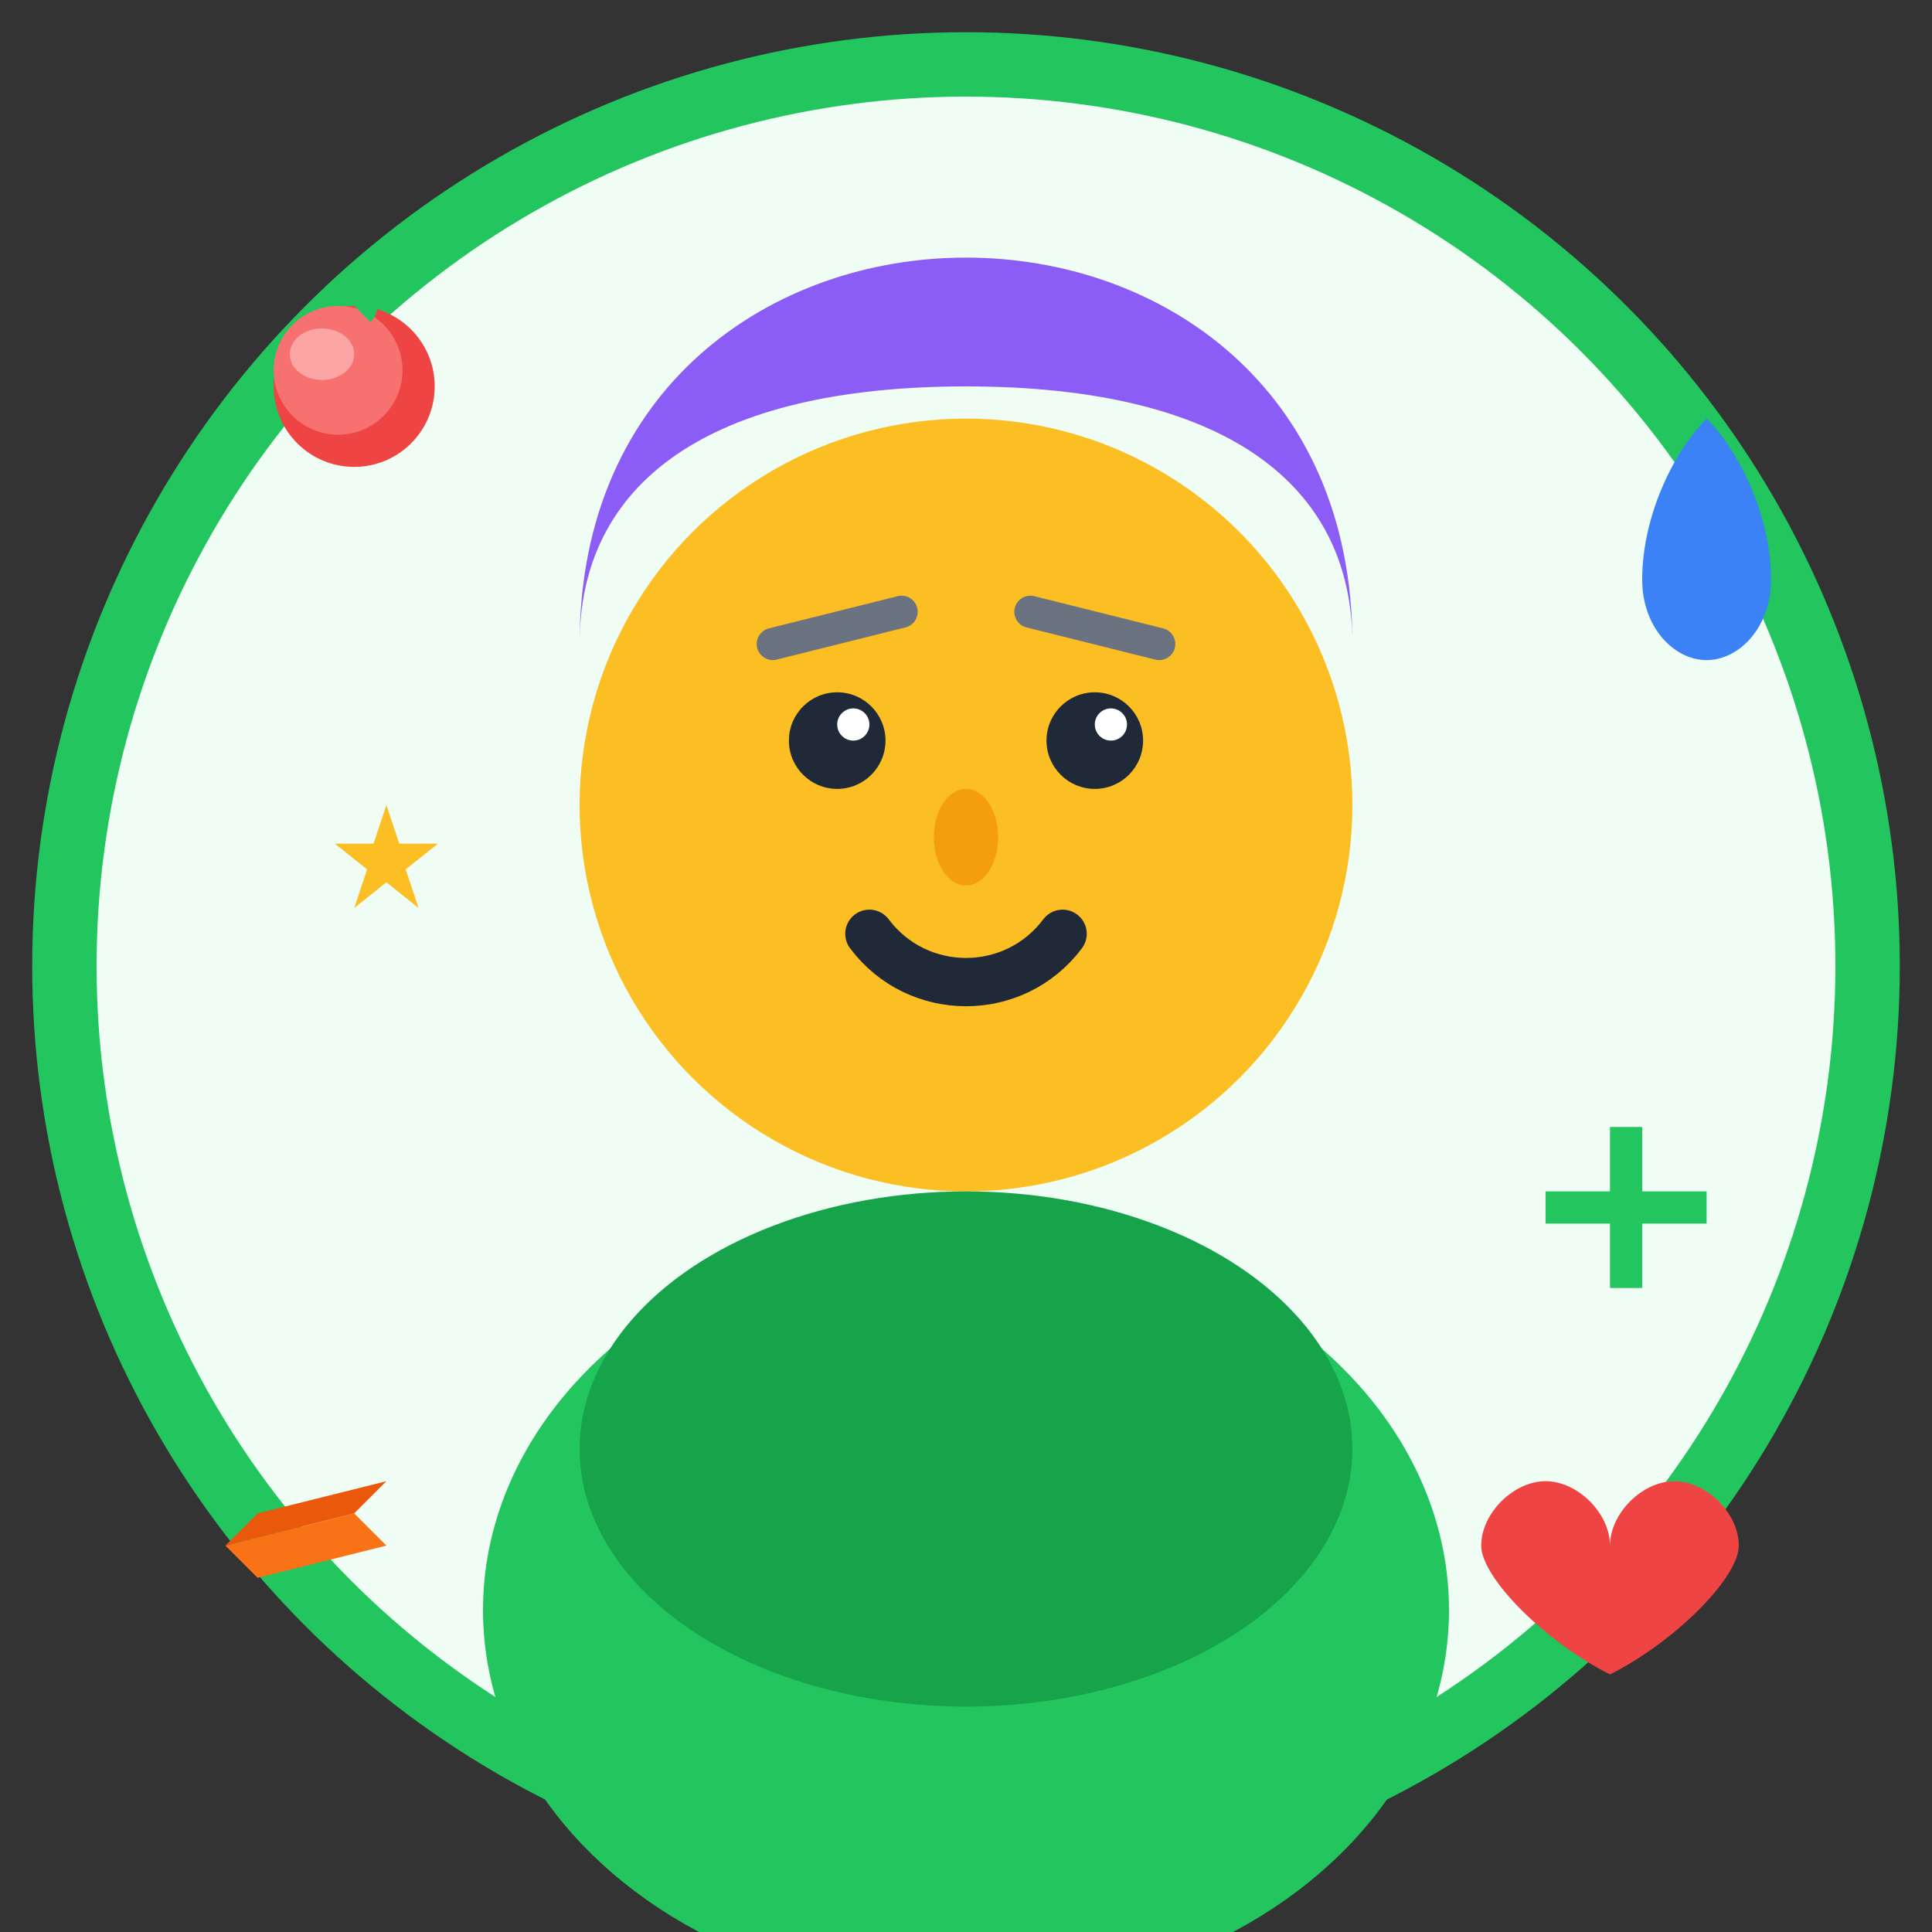 <svg width="60" height="60" viewBox="0 0 60 60" fill="none" xmlns="http://www.w3.org/2000/svg">
  <rect x="0" y="0" width="60" height="60" fill="#333333" stroke="none"/>
  <!-- Background circle -->
  <circle cx="30" cy="30" r="28" fill="#f0fdf4" stroke="#22c55e" stroke-width="2"/>
  
  <!-- Face -->
  <circle cx="30" cy="25" r="12" fill="#fbbf24"/>
  
  <!-- Hair -->
  <path d="M18 20 C18 12, 24 8, 30 8 C36 8, 42 12, 42 20 C42 15, 38 12, 30 12 C22 12, 18 15, 18 20 Z" fill="#8b5cf6"/>
  
  <!-- Eyes -->
  <circle cx="26" cy="23" r="1.5" fill="#1f2937"/>
  <circle cx="34" cy="23" r="1.5" fill="#1f2937"/>
  <circle cx="26.5" cy="22.5" r="0.5" fill="#ffffff"/>
  <circle cx="34.5" cy="22.5" r="0.5" fill="#ffffff"/>
  
  <!-- Eyebrows -->
  <path d="M24 20 L28 19" stroke="#6b7280" stroke-width="1" stroke-linecap="round"/>
  <path d="M32 19 L36 20" stroke="#6b7280" stroke-width="1" stroke-linecap="round"/>
  
  <!-- Nose -->
  <ellipse cx="30" cy="26" rx="1" ry="1.5" fill="#f59e0b"/>
  
  <!-- Mouth (smiling) -->
  <path d="M27 29 C28.5 31, 31.5 31, 33 29" stroke="#1f2937" stroke-width="1.5" stroke-linecap="round" fill="none"/>
  
  <!-- Body/shoulders -->
  <ellipse cx="30" cy="50" rx="15" ry="12" fill="#22c55e"/>
  <ellipse cx="30" cy="45" rx="12" ry="8" fill="#16a34a"/>
  
  <!-- Healthy lifestyle elements around -->
  <!-- Apple -->
  <g transform="translate(8, 8)">
    <circle cx="3" cy="4" r="2.5" fill="#ef4444"/>
    <circle cx="2.5" cy="3.5" r="2" fill="#f87171"/>
    <ellipse cx="2" cy="3" rx="1" ry="0.8" fill="#fca5a5"/>
    <path d="M3 1.5 C3.5 1, 4 1.5, 3.5 2" fill="#22c55e"/>
  </g>
  
  <!-- Water drop -->
  <g transform="translate(48, 12)">
    <path d="M3 6 C3 4, 4 2, 5 1 C6 2, 7 4, 7 6 C7 7.5, 6 8.5, 5 8.5 C4 8.5, 3 7.5, 3 6 Z" fill="#3b82f6"/>
  </g>
  
  <!-- Heart -->
  <g transform="translate(45, 45)">
    <path d="M5 3 C5 2, 4 1, 3 1 C2 1, 1 2, 1 3 C1 4, 3 6, 5 7 C7 6, 9 4, 9 3 C9 2, 8 1, 7 1 C6 1, 5 2, 5 3 Z" fill="#ef4444"/>
  </g>
  
  <!-- Vegetable (carrot) -->
  <g transform="translate(5, 45)">
    <path d="M2 3 L6 2 L7 3 L3 4 Z" fill="#f97316"/>
    <path d="M2 3 L3 2 L7 1 L6 2 Z" fill="#ea580c"/>
    <path d="M2 3 L1 2 L0 1 L1 2 Z" fill="#22c55e"/>
  </g>
  
  <!-- Star (positive review) -->
  <g transform="translate(10, 25)">
    <path d="M2 0 L2.4 1.2 L3.6 1.2 L2.6 2 L3 3.2 L2 2.4 L1 3.2 L1.4 2 L0.4 1.2 L1.6 1.2 Z" fill="#fbbf24"/>
  </g>
  
  <!-- Plus sign (health positive) -->
  <g transform="translate(48, 35)">
    <rect x="2" y="0" width="1" height="5" fill="#22c55e"/>
    <rect x="0" y="2" width="5" height="1" fill="#22c55e"/>
  </g>
</svg>
